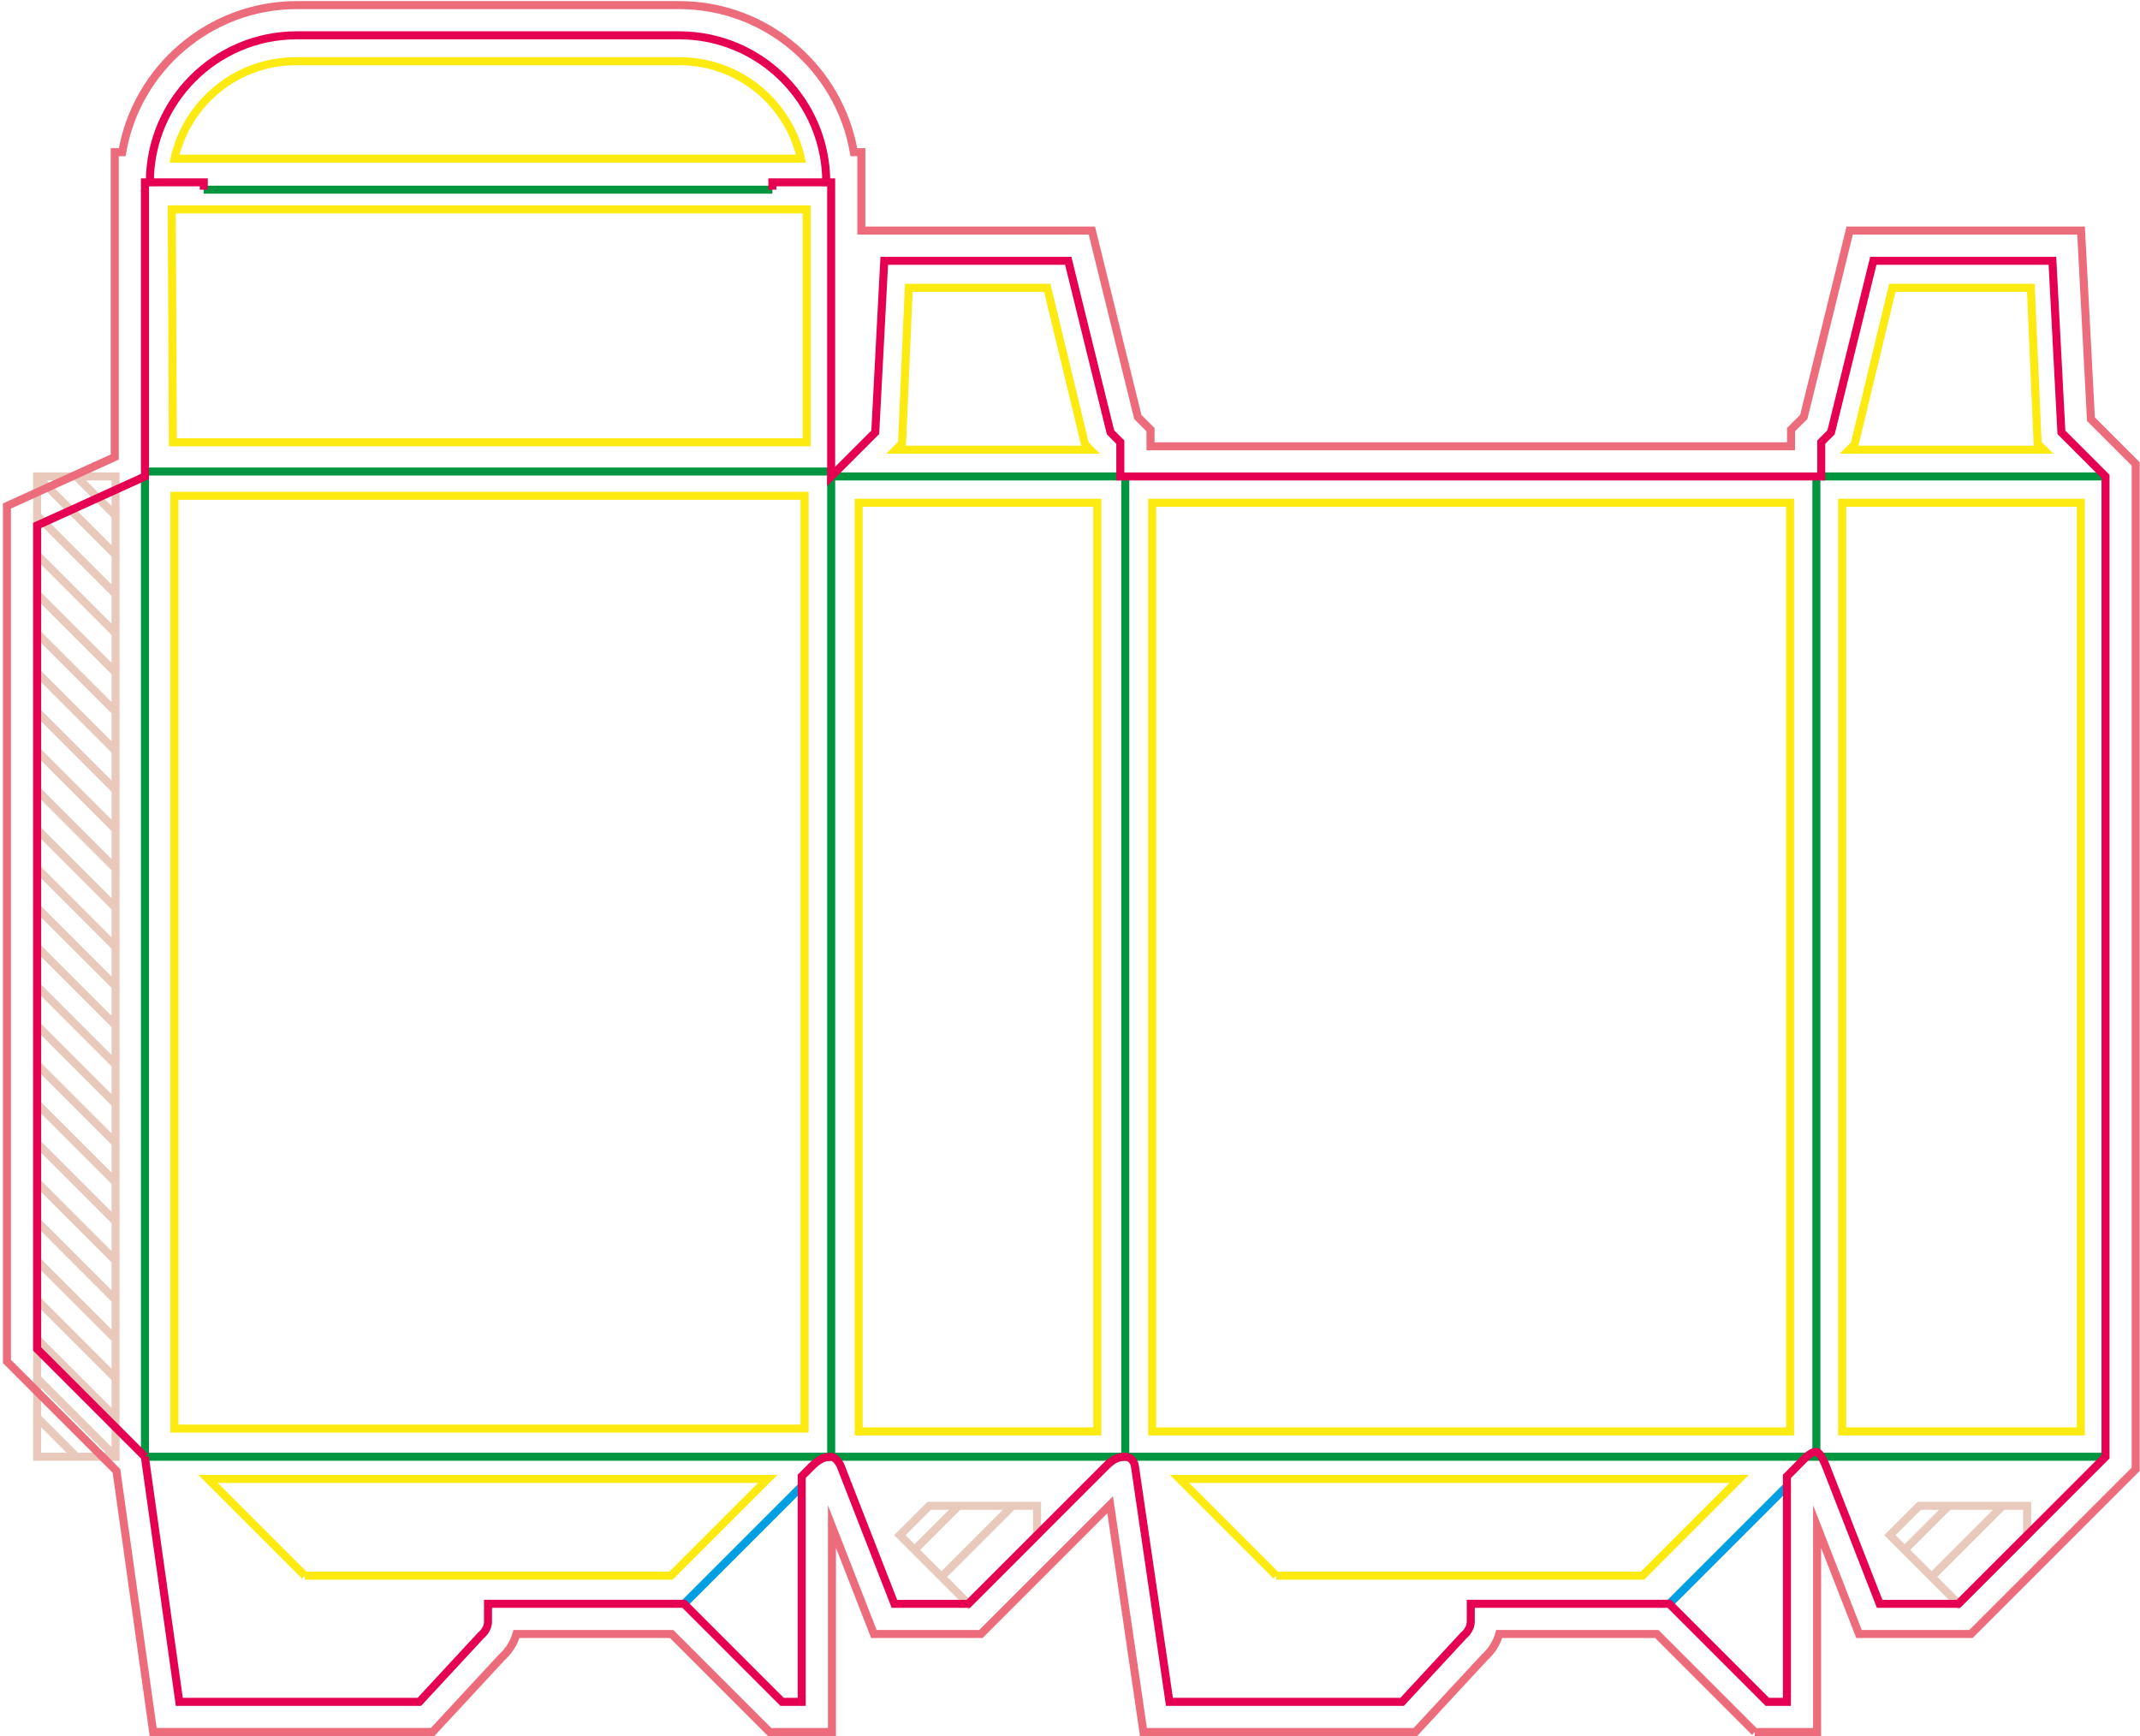 <?xml version="1.0" encoding="UTF-8"?>
<svg xmlns="http://www.w3.org/2000/svg" viewBox="0 0 800 649.08">
  <defs>
    <style>
      .cls-1 {
        stroke: #009fe3;
      }

      .cls-1, .cls-2, .cls-3, .cls-4, .cls-5, .cls-6 {
        fill: none;
        stroke-miterlimit: 10;
        stroke-width: 3px;
      }

      .cls-2 {
        stroke: #fcea10;
      }

      .cls-3 {
        stroke: #ed6c7b;
      }

      .cls-4 {
        stroke: #009640;
      }

      .cls-5 {
        stroke: #e50051;
      }

      .cls-6 {
        stroke: #e9c9bc;
      }
    </style>
  </defs>
  <g id="Ebene_1" data-name="Ebene 1">
    <g>
      <path class="cls-4" d="M54.19,544.57h732.94M288.73,70.91H76.18M54.19,176.27h256.53M54.19,544.57V178.1M418.83,178.1h-108.11M310.72,178.1v366.47M420.66,544.57V178.1M679.02,178.1v366.47M787.13,178.1h-106.28"/>
      <path class="cls-1" d="M624.05,599.54l43.98-43.98M255.75,599.54l43.98-43.98"/>
      <path class="cls-6" d="M732.16,599.54l25.65-25.65v-10.99h-40.31l-10.99,10.99,25.65,25.65ZM362.03,599.54l25.65-25.65v-10.99h-40.31l-10.99,10.99,25.65,25.65ZM712.01,579.39l16.49-16.49M341.87,579.39l16.49-16.49M722.08,589.47l26.57-26.57M351.95,589.47l26.57-26.57M732.16,599.54l25.65-25.65M362.03,599.54l25.65-25.65M43.2,192.76l-14.66-14.66M43.2,178.1h0M43.2,207.42l-29.32-29.32M43.2,222.08l-29.32-29.32M43.2,236.74l-29.32-29.32M43.2,251.4l-29.32-29.32M43.2,266.06l-29.32-29.32M43.2,280.71l-29.32-29.32M43.2,295.37l-29.32-29.32M43.2,310.03l-29.32-29.32M43.2,324.69l-29.32-29.32M43.2,339.35l-29.32-29.32M43.2,354.01l-29.32-29.32M43.2,368.67l-29.32-29.32M43.2,383.33l-29.32-29.32M43.2,397.99l-29.32-29.32M43.2,412.64l-29.32-29.32M43.2,427.3l-29.32-29.32M43.2,441.96l-29.32-29.32M43.2,456.62l-29.32-29.32M43.2,471.28l-29.32-29.32M43.2,485.94l-29.32-29.32M43.2,500.6l-29.32-29.32M43.2,515.26l-29.32-29.32M43.2,529.91l-29.32-29.32M43.2,544.57l-29.32-29.32M28.54,544.57l-14.66-14.66M43.2,544.57H13.88V178.1h29.32v366.47Z"/>
      <path class="cls-3" d="M656.02,647.48l-36.65-36.65h-58.9c-1.04,3.69-3.2,6.67-5.41,8.64l-25.94,28h-101.67l-12.44-84.96-48.31,48.31h-40.02l-15.67-40.18v76.83h-23.29l-36.65-36.65h-57.99c-1.04,3.69-3.2,6.67-5.41,8.64l-25.94,28H57.26l-13.72-97.59L2.59,508.94V189.16l40.31-18.32V56.88h2.79C51.07,25.7,78.31,1.91,110.99,1.91h142.92c32.69,0,59.92,23.79,65.29,54.97h2.79v29.32h86.19l17.17,69.66,4.75,4.75v6.22h239.45v-6.22l4.75-4.75,17.17-69.66h86.5l3.69,70.5,16.73,16.73v375.82l-61.58,61.58h-41.85l-15.67-40.18v76.83h-23.29Z"/>
      <path class="cls-5" d="M54.19,544.57l-40.31-40.31V196.43l40.31-18.32v-109.94h1.83c0-30.36,24.61-54.97,54.97-54.97h142.92c30.36,0,54.97,24.61,54.97,54.97h1.83v109.94l16.49-16.49,3.36-64.13h68.78l15.81,64.13,3.66,3.66v12.83h262.03v-12.83l3.66-3.66,15.81-64.13h66.95l3.36,64.13,16.49,16.49v366.47l-54.97,54.97h-29.47l-20.01-51.31c-.73-1.83-2.38-5.5-3.66-5.5-2.38,0-4.58,2.75-7.33,5.5l-3.66,3.66v84.29h-7.33l-36.65-36.65h-74.21v6.58c0,3.23-2.59,5.17-2.59,5.17l-23.07,24.9h-86.99l-12.88-87.95c-.27-2.02-1.65-3.66-3.66-3.66-3.3,0-5.31,1.65-7.33,3.66l-51.31,51.31h-27.63l-20.01-51.31c-.73-1.83-2.38-3.66-3.66-3.66-3.3,0-5.31,1.65-7.33,3.66l-3.66,3.66v84.29h-7.33l-36.65-36.65h-73.29v6.58c0,3.23-2.59,5.17-2.59,5.17l-23.07,24.9h-89.74l-12.88-91.62M308.89,68.16h-20.16v2.75M56.02,68.16h20.16v2.75"/>
    </g>
  </g>
  <g id="Ebene_2" data-name="Ebene 2">
    <rect class="cls-2" x="8.64" y="241.91" width="348.7" height="235.56" transform="translate(542.68 176.7) rotate(90)"/>
    <rect class="cls-2" x="192.04" y="316.92" width="347.14" height="89.21" transform="translate(727.14 -4.09) rotate(90)"/>
    <rect class="cls-2" x="559.69" y="316.92" width="347.14" height="89.21" transform="translate(1094.79 -371.74) rotate(90)"/>
    <rect class="cls-2" x="376.4" y="242.29" width="347.14" height="238.48" transform="translate(911.49 -188.44) rotate(90)"/>
    <path class="cls-2" d="M64.63,165.34c-.1-21.03-.33-66.74-.43-87.08h237.36v87.08H64.63Z"/>
    <path class="cls-2" d="M65.24,59.32c4.59-20.82,23.18-36.44,45.36-36.44h143.47c22.17,0,40.77,15.62,45.36,36.44H65.24Z"/>
    <polygon class="cls-2" points="334.91 168.11 337.21 165.81 339.73 107.6 391.51 107.6 405.63 166.15 407.58 168.11 334.91 168.11"/>
    <polygon class="cls-2" points="764.02 168.11 761.73 165.81 759.2 107.6 707.42 107.6 693.31 166.15 691.35 168.11 764.02 168.11"/>
    <path class="cls-2" d="M113.94,589.03h136.9l36.18-36.18H77.77l36.18,36.18Z"/>
    <path class="cls-2" d="M477.11,589.03h136.9l36.18-36.18h-209.25l36.18,36.18Z"/>
  </g>
</svg>